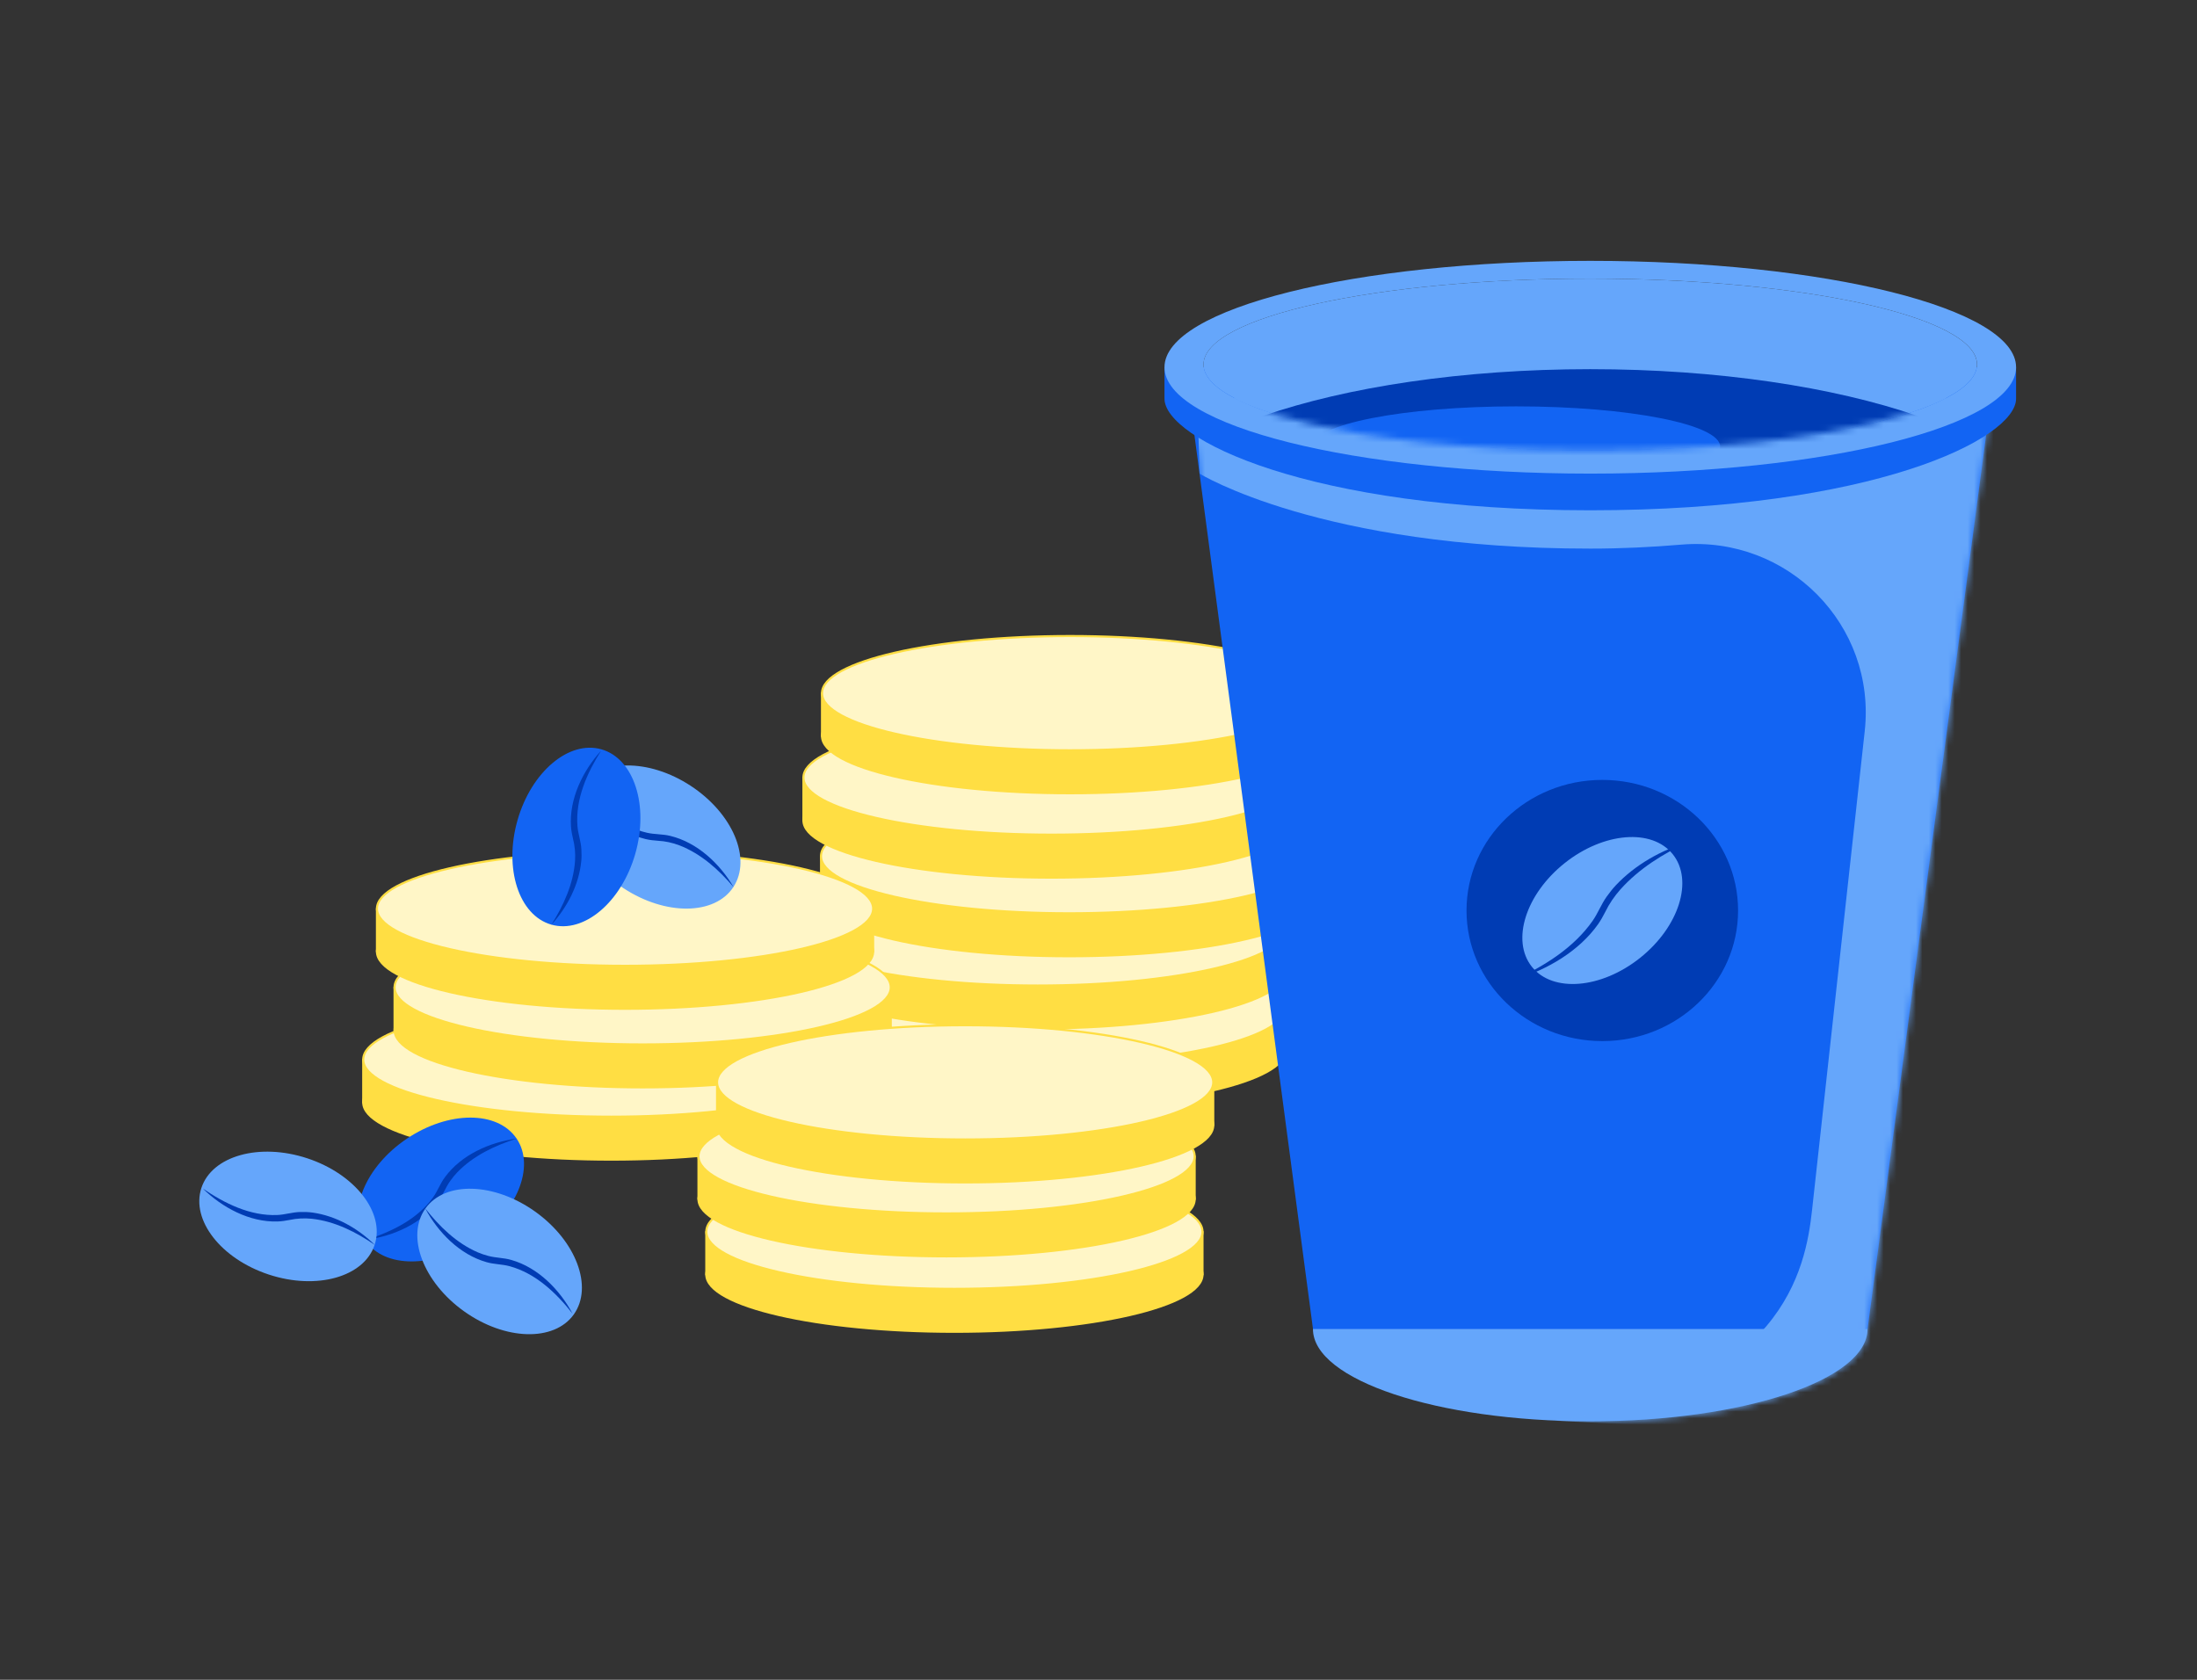 <svg  viewBox="0 0 340 260" fill="none" xmlns="http://www.w3.org/2000/svg">
<rect x="0" y="0" width="340" height="260" fill="#333333" stroke="none"/>
<path d="M198.999 155.868H122.211V162.514H198.999V155.868Z" fill="#FFDE43" stroke="#FFDE43" stroke-width="0.325" stroke-linecap="round" stroke-linejoin="round"/>
<path d="M160.606 171.355C181.811 171.355 199.001 167.396 199.001 162.512C199.001 157.628 181.811 153.669 160.606 153.669C139.401 153.669 122.211 157.628 122.211 162.512C122.211 167.396 139.401 171.355 160.606 171.355Z" fill="#FFDE43" stroke="#FFDE43" stroke-width="0.325" stroke-miterlimit="10" stroke-linecap="round"/>
<path d="M160.606 164.71C181.811 164.71 199.001 160.751 199.001 155.867C199.001 150.984 181.811 147.024 160.606 147.024C139.401 147.024 122.211 150.984 122.211 155.867C122.211 160.751 139.401 164.71 160.606 164.71Z" fill="#FFF6C7" stroke="#FFDE43" stroke-width="0.325" stroke-miterlimit="10" stroke-linecap="round"/>
<path d="M198.999 143.7H122.211V150.346H198.999V143.7Z" fill="#FFDE43" stroke="#FFDE43" stroke-width="0.325" stroke-linecap="round" stroke-linejoin="round"/>
<path d="M160.606 159.187C181.811 159.187 199.001 155.228 199.001 150.344C199.001 145.46 181.811 141.501 160.606 141.501C139.401 141.501 122.211 145.46 122.211 150.344C122.211 155.228 139.401 159.187 160.606 159.187Z" fill="#FFDE43" stroke="#FFDE43" stroke-width="0.325" stroke-miterlimit="10" stroke-linecap="round"/>
<path d="M160.606 152.542C181.811 152.542 199.001 148.583 199.001 143.699C199.001 138.816 181.811 134.856 160.606 134.856C139.401 134.856 122.211 138.816 122.211 143.699C122.211 148.583 139.401 152.542 160.606 152.542Z" fill="#FFF6C7" stroke="#FFDE43" stroke-width="0.325" stroke-miterlimit="10" stroke-linecap="round"/>
<path d="M203.851 132.517H127.062V139.162H203.851V132.517Z" fill="#FFDE43" stroke="#FFDE43" stroke-width="0.325" stroke-linecap="round" stroke-linejoin="round"/>
<path d="M165.457 148.007C186.662 148.007 203.852 144.048 203.852 139.164C203.852 134.28 186.662 130.321 165.457 130.321C144.252 130.321 127.062 134.28 127.062 139.164C127.062 144.048 144.252 148.007 165.457 148.007Z" fill="#FFDE43" stroke="#FFDE43" stroke-width="0.325" stroke-miterlimit="10" stroke-linecap="round"/>
<path d="M165.449 141.359C186.654 141.359 203.844 137.4 203.844 132.516C203.844 127.632 186.654 123.673 165.449 123.673C144.245 123.673 127.055 127.632 127.055 132.516C127.055 137.4 144.245 141.359 165.449 141.359Z" fill="#FFF6C7" stroke="#FFDE43" stroke-width="0.325" stroke-miterlimit="10" stroke-linecap="round"/>
<path d="M201.124 120.349H124.336V126.995H201.124V120.349Z" fill="#FFDE43" stroke="#FFDE43" stroke-width="0.325" stroke-linecap="round" stroke-linejoin="round"/>
<path d="M162.731 135.839C183.936 135.839 201.125 131.88 201.125 126.996C201.125 122.112 183.936 118.153 162.731 118.153C141.526 118.153 124.336 122.112 124.336 126.996C124.336 131.88 141.526 135.839 162.731 135.839Z" fill="#FFDE43" stroke="#FFDE43" stroke-width="0.325" stroke-miterlimit="10" stroke-linecap="round"/>
<path d="M162.731 129.191C183.936 129.191 201.125 125.232 201.125 120.348C201.125 115.464 183.936 111.505 162.731 111.505C141.526 111.505 124.336 115.464 124.336 120.348C124.336 125.232 141.526 129.191 162.731 129.191Z" fill="#FFF6C7" stroke="#FFDE43" stroke-width="0.325" stroke-miterlimit="10" stroke-linecap="round"/>
<path d="M203.999 107.29H127.211V113.936H203.999V107.29Z" fill="#FFDE43" stroke="#FFDE43" stroke-width="0.325" stroke-linecap="round" stroke-linejoin="round"/>
<path d="M165.606 122.781C186.811 122.781 204.001 118.821 204.001 113.938C204.001 109.054 186.811 105.095 165.606 105.095C144.401 105.095 127.211 109.054 127.211 113.938C127.211 118.821 144.401 122.781 165.606 122.781Z" fill="#FFDE43" stroke="#FFDE43" stroke-width="0.325" stroke-miterlimit="10" stroke-linecap="round"/>
<path d="M165.606 116.132C186.811 116.132 204.001 112.173 204.001 107.289C204.001 102.405 186.811 98.446 165.606 98.446C144.401 98.446 127.211 102.405 127.211 107.289C127.211 112.173 144.401 116.132 165.606 116.132Z" fill="#FFF6C7" stroke="#FFDE43" stroke-width="0.325" stroke-miterlimit="10" stroke-linecap="round"/>
<path d="M132.999 164H56.211V170.646H132.999V164Z" fill="#FFDE43" stroke="#FFDE43" stroke-width="0.325" stroke-linecap="round" stroke-linejoin="round"/>
<path d="M94.606 179.487C115.811 179.487 133 175.527 133 170.644C133 165.76 115.811 161.801 94.606 161.801C73.401 161.801 56.211 165.76 56.211 170.644C56.211 175.527 73.401 179.487 94.606 179.487Z" fill="#FFDE43" stroke="#FFDE43" stroke-width="0.325" stroke-miterlimit="10" stroke-linecap="round"/>
<path d="M94.606 172.842C115.811 172.842 133 168.883 133 163.999C133 159.115 115.811 155.156 94.606 155.156C73.401 155.156 56.211 159.115 56.211 163.999C56.211 168.883 73.401 172.842 94.606 172.842Z" fill="#FFF6C7" stroke="#FFDE43" stroke-width="0.325" stroke-miterlimit="10" stroke-linecap="round"/>
<path d="M137.851 152.816H61.062V159.462H137.851V152.816Z" fill="#FFDE43" stroke="#FFDE43" stroke-width="0.325" stroke-linecap="round" stroke-linejoin="round"/>
<path d="M99.457 168.303C120.662 168.303 137.852 164.344 137.852 159.46C137.852 154.576 120.662 150.617 99.457 150.617C78.252 150.617 61.062 154.576 61.062 159.46C61.062 164.344 78.252 168.303 99.457 168.303Z" fill="#FFDE43" stroke="#FFDE43" stroke-width="0.325" stroke-miterlimit="10" stroke-linecap="round"/>
<path d="M99.457 161.658C120.662 161.658 137.852 157.699 137.852 152.816C137.852 147.932 120.662 143.973 99.457 143.973C78.252 143.973 61.062 147.932 61.062 152.816C61.062 157.699 78.252 161.658 99.457 161.658Z" fill="#FFF6C7" stroke="#FFDE43" stroke-width="0.325" stroke-miterlimit="10" stroke-linecap="round"/>
<path d="M135.124 140.648H58.336V147.294H135.124V140.648Z" fill="#FFDE43" stroke="#FFDE43" stroke-width="0.325" stroke-linecap="round" stroke-linejoin="round"/>
<path d="M96.731 156.139C117.936 156.139 135.125 152.18 135.125 147.296C135.125 142.412 117.936 138.453 96.731 138.453C75.526 138.453 58.336 142.412 58.336 147.296C58.336 152.18 75.526 156.139 96.731 156.139Z" fill="#FFDE43" stroke="#FFDE43" stroke-width="0.325" stroke-miterlimit="10" stroke-linecap="round"/>
<path d="M96.731 149.49C117.936 149.49 135.125 145.531 135.125 140.648C135.125 135.764 117.936 131.805 96.731 131.805C75.526 131.805 58.336 135.764 58.336 140.648C58.336 145.531 75.526 149.49 96.731 149.49Z" fill="#FFF6C7" stroke="#FFDE43" stroke-width="0.325" stroke-miterlimit="10" stroke-linecap="round"/>
<path d="M186.093 190.648H109.305V197.294H186.093V190.648Z" fill="#FFDE43" stroke="#FFDE43" stroke-width="0.325" stroke-linecap="round" stroke-linejoin="round"/>
<path d="M147.699 206.135C168.904 206.135 186.094 202.176 186.094 197.292C186.094 192.408 168.904 188.449 147.699 188.449C126.495 188.449 109.305 192.408 109.305 197.292C109.305 202.176 126.495 206.135 147.699 206.135Z" fill="#FFDE43" stroke="#FFDE43" stroke-width="0.325" stroke-miterlimit="10" stroke-linecap="round"/>
<path d="M147.699 199.49C168.904 199.49 186.094 195.531 186.094 190.648C186.094 185.764 168.904 181.805 147.699 181.805C126.495 181.805 109.305 185.764 109.305 190.648C109.305 195.531 126.495 199.49 147.699 199.49Z" fill="#FFF6C7" stroke="#FFDE43" stroke-width="0.325" stroke-miterlimit="10" stroke-linecap="round"/>
<path d="M184.882 178.969H108.094V185.615H184.882V178.969Z" fill="#FFDE43" stroke="#FFDE43" stroke-width="0.325" stroke-linecap="round" stroke-linejoin="round"/>
<path d="M146.489 194.459C167.693 194.459 184.883 190.5 184.883 185.616C184.883 180.733 167.693 176.773 146.489 176.773C125.284 176.773 108.094 180.733 108.094 185.616C108.094 190.5 125.284 194.459 146.489 194.459Z" fill="#FFDE43" stroke="#FFDE43" stroke-width="0.325" stroke-miterlimit="10" stroke-linecap="round"/>
<path d="M146.489 187.815C167.693 187.815 184.883 183.856 184.883 178.972C184.883 174.088 167.693 170.129 146.489 170.129C125.284 170.129 108.094 174.088 108.094 178.972C108.094 183.856 125.284 187.815 146.489 187.815Z" fill="#FFF6C7" stroke="#FFDE43" stroke-width="0.325" stroke-miterlimit="10" stroke-linecap="round"/>
<path d="M187.757 167.527H110.969V174.173H187.757V167.527Z" fill="#FFDE43" stroke="#FFDE43" stroke-width="0.325" stroke-linecap="round" stroke-linejoin="round"/>
<path d="M149.364 183.014C170.568 183.014 187.758 179.055 187.758 174.171C187.758 169.287 170.568 165.328 149.364 165.328C128.159 165.328 110.969 169.287 110.969 174.171C110.969 179.055 128.159 183.014 149.364 183.014Z" fill="#FFDE43" stroke="#FFDE43" stroke-width="0.325" stroke-miterlimit="10" stroke-linecap="round"/>
<path d="M149.364 176.369C170.568 176.369 187.758 172.41 187.758 167.526C187.758 162.643 170.568 158.684 149.364 158.684C128.159 158.684 110.969 162.643 110.969 167.526C110.969 172.41 128.159 176.369 149.364 176.369Z" fill="#FFF6C7" stroke="#FFDE43" stroke-width="0.325" stroke-miterlimit="10" stroke-linecap="round"/>
<path d="M113.494 137.3C116.366 132.924 113.414 125.911 106.899 121.635C100.385 117.359 92.775 117.44 89.903 121.816C87.031 126.191 89.984 133.205 96.499 137.481C103.013 141.756 110.622 141.676 113.494 137.3Z" fill="#65A6FB"/>
<path d="M90.094 121.935C92.753 125.052 96.051 127.96 100.128 128.896C101.31 129.167 102.539 129.084 103.715 129.378C107.904 130.384 111.399 133.681 113.531 137.317C111.235 134.61 108.492 132.147 105.158 130.85C104.079 130.437 102.942 130.191 101.791 130.132C101.158 130.092 100.527 130.015 99.91 129.872C95.721 128.867 92.227 125.568 90.094 121.934V121.935Z" fill="#003CB4"/>
<path d="M98.314 132.154C100.457 124.662 98.114 117.422 93.082 115.983C88.05 114.544 82.233 119.45 80.091 126.942C77.948 134.434 80.29 141.674 85.323 143.114C90.355 144.553 96.171 139.646 98.314 132.154Z" fill="#1264F3"/>
<path d="M93.02 116.199C90.836 119.666 89.042 123.68 89.363 127.852C89.455 129.061 89.901 130.209 89.969 131.419C90.007 132.049 90.016 132.682 89.954 133.306C89.584 136.993 87.78 140.443 85.312 143.154C87.212 140.155 88.747 136.804 88.993 133.235C89.067 132.081 88.963 130.924 88.675 129.807C88.525 129.191 88.409 128.565 88.365 127.935C88.077 123.638 90.186 119.319 93.02 116.201V116.199Z" fill="#003CB4"/>
<path d="M73.539 191.976C80.003 187.624 82.874 180.577 79.951 176.235C77.028 171.893 69.418 171.901 62.954 176.253C56.49 180.605 53.62 187.652 56.543 191.994C59.466 196.336 67.075 196.328 73.539 191.976Z" fill="#1264F3"/>
<path d="M56.719 191.885C60.622 190.64 64.581 188.725 67.022 185.328C67.73 184.344 68.128 183.177 68.855 182.208C71.403 178.734 75.797 176.788 79.976 176.23C76.591 177.301 73.259 178.875 70.772 181.448C70.369 181.867 70.008 182.319 69.674 182.788C68.965 183.772 68.567 184.939 67.84 185.907C65.291 189.379 60.898 191.325 56.72 191.885H56.719Z" fill="#003CB4"/>
<path d="M57.978 192.678C59.61 187.705 54.931 181.704 47.527 179.274C40.123 176.844 32.798 178.905 31.166 183.878C29.534 188.851 34.213 194.853 41.617 197.283C49.02 199.713 56.346 197.651 57.978 192.678Z" fill="#65A6FB"/>
<path d="M31.383 183.957C34.763 186.272 38.705 188.221 42.885 188.062C44.097 188.017 45.261 187.614 46.473 187.594C47.104 187.58 47.735 187.597 48.358 187.682C52.028 188.195 55.405 190.131 58.02 192.7C55.098 190.687 51.807 189.023 48.25 188.64C47.1 188.523 45.938 188.581 44.812 188.825C44.191 188.95 43.561 189.041 42.928 189.063C38.622 189.184 34.389 186.911 31.383 183.957Z" fill="#003CB4"/>
<path d="M88.797 203.454C91.84 199.196 89.168 192.071 82.828 187.54C76.488 183.009 68.881 182.789 65.838 187.047C62.795 191.306 65.468 198.431 71.808 202.961C78.147 207.492 85.754 207.712 88.797 203.454Z" fill="#65A6FB"/>
<path d="M88.612 203.337C86.079 200.117 82.9 197.08 78.862 195.983C77.692 195.664 76.46 195.7 75.298 195.358C71.152 194.187 67.789 190.753 65.805 187.035C67.992 189.83 70.635 192.4 73.915 193.828C74.448 194.059 74.999 194.24 75.555 194.387C76.725 194.708 77.957 194.67 79.118 195.014C83.264 196.186 86.625 199.619 88.611 203.336L88.612 203.337Z" fill="#003CB4"/>
<path d="M246.101 219.995C269.801 219.995 289.014 213.596 289.014 205.703C289.014 197.809 269.801 191.41 246.101 191.41C222.4 191.41 203.188 197.809 203.188 205.703C203.188 213.596 222.4 219.995 246.101 219.995Z" fill="#65A6FB"/>
<path d="M246.106 64.902H184.523L203.194 205.708H246.106H289.02L307.691 64.902H246.106Z" fill="#1264F3"/>
<mask id="mask0_8813_26748" style="mask-type:luminance" maskUnits="userSpaceOnUse" x="184" y="64" width="124" height="156">
<path d="M246.108 64.902H184.523L203.194 205.708C203.194 213.6 222.407 219.999 246.108 219.999C269.809 219.999 289.021 213.6 289.021 205.708L307.692 64.902H246.108Z" fill="white"/>
</mask>
<g mask="url(#mask0_8813_26748)">
<path d="M185.203 58.384L185.642 73.308C185.642 73.308 204.361 84.916 246.11 84.916C250.933 84.916 255.676 84.679 260.179 84.299C276.664 82.908 290.385 96.729 288.578 113.174L280.43 187.287C279.427 196.404 275.928 215.133 240.665 219.885C240.366 219.925 330.273 224.403 330.273 224.403L326.86 60.556L185.205 58.383L185.203 58.384Z" fill="#65A6FB"/>
</g>
<path d="M246.107 56.844H180.211V61.702C180.211 67.913 202.418 78.983 246.107 78.983C289.796 78.983 312.002 67.913 312.002 61.702V56.844H246.107Z" fill="#1264F3"/>
<path d="M246.101 69.686C279.157 69.686 305.953 63.739 305.953 56.404C305.953 49.068 279.157 43.121 246.101 43.121C213.046 43.121 186.25 49.068 186.25 56.404C186.25 63.739 213.046 69.686 246.101 69.686Z" fill="#65A6FB"/>
<path d="M246.107 40.375C209.713 40.375 180.211 47.746 180.211 56.84C180.211 65.934 209.713 73.306 246.107 73.306C282.5 73.306 312.002 65.934 312.002 56.84C312.002 47.746 282.5 40.375 246.107 40.375ZM246.107 69.684C213.052 69.684 186.255 63.737 186.255 56.402C186.255 49.066 213.052 43.119 246.107 43.119C279.162 43.119 305.958 49.066 305.958 56.402C305.958 63.737 279.162 69.684 246.107 69.684Z" fill="#65A6FB"/>
<path d="M246.112 53.572C205.383 53.572 190.953 61.627 190.953 61.627C190.953 61.627 204.876 69.683 246.112 69.683C287.348 69.683 301.271 61.564 301.271 61.564C301.271 61.564 286.841 53.57 246.112 53.57V53.572Z" fill="#65A6FB"/>
<mask id="mask1_8813_26748" style="mask-type:luminance" maskUnits="userSpaceOnUse" x="190" y="53" width="112" height="17">
<path d="M246.104 53.572C205.375 53.572 190.945 61.627 190.945 61.627C190.945 61.627 204.868 69.683 246.104 69.683C287.34 69.683 301.263 61.564 301.263 61.564C301.263 61.564 286.833 53.57 246.104 53.57V53.572Z" fill="white"/>
</mask>
<g mask="url(#mask1_8813_26748)">
<path d="M246.105 106.482C285.647 106.482 317.702 95.437 317.702 81.811C317.702 68.186 285.647 57.141 246.105 57.141C206.563 57.141 174.508 68.186 174.508 81.811C174.508 95.437 206.563 106.482 246.105 106.482Z" fill="#003CB4"/>
<path d="M234.632 75.332C252.067 75.332 266.201 72.549 266.201 69.115C266.201 65.682 252.067 62.898 234.632 62.898C217.197 62.898 203.062 65.682 203.062 69.115C203.062 72.549 217.197 75.332 234.632 75.332Z" fill="#1264F3"/>
</g>
<path d="M247.965 161.142C259.57 161.142 268.978 152.092 268.978 140.929C268.978 129.765 259.57 120.715 247.965 120.715C236.361 120.715 226.953 129.765 226.953 140.929C226.953 152.092 236.361 161.142 247.965 161.142Z" fill="#003CB4"/>
<path d="M253.815 148.261C259.841 143.457 262.11 136.282 258.884 132.234C255.657 128.186 248.156 128.799 242.13 133.603C236.104 138.407 233.834 145.582 237.061 149.63C240.288 153.677 247.788 153.065 253.815 148.261Z" fill="#65A6FB"/>
<path d="M234.664 151.534C239.158 149.42 243.585 146.646 246.471 142.523C247.302 141.328 247.808 139.946 248.657 138.765C249.092 138.156 249.555 137.569 250.062 137.023C253.094 133.813 257.082 131.588 261.281 130.316C257.389 132.132 253.648 134.448 250.771 137.662C249.842 138.716 249.038 139.88 248.427 141.142C248.091 141.816 247.715 142.469 247.288 143.085C244.348 147.22 239.455 150.082 234.665 151.534H234.664Z" fill="#003CB4"/>
</svg>
